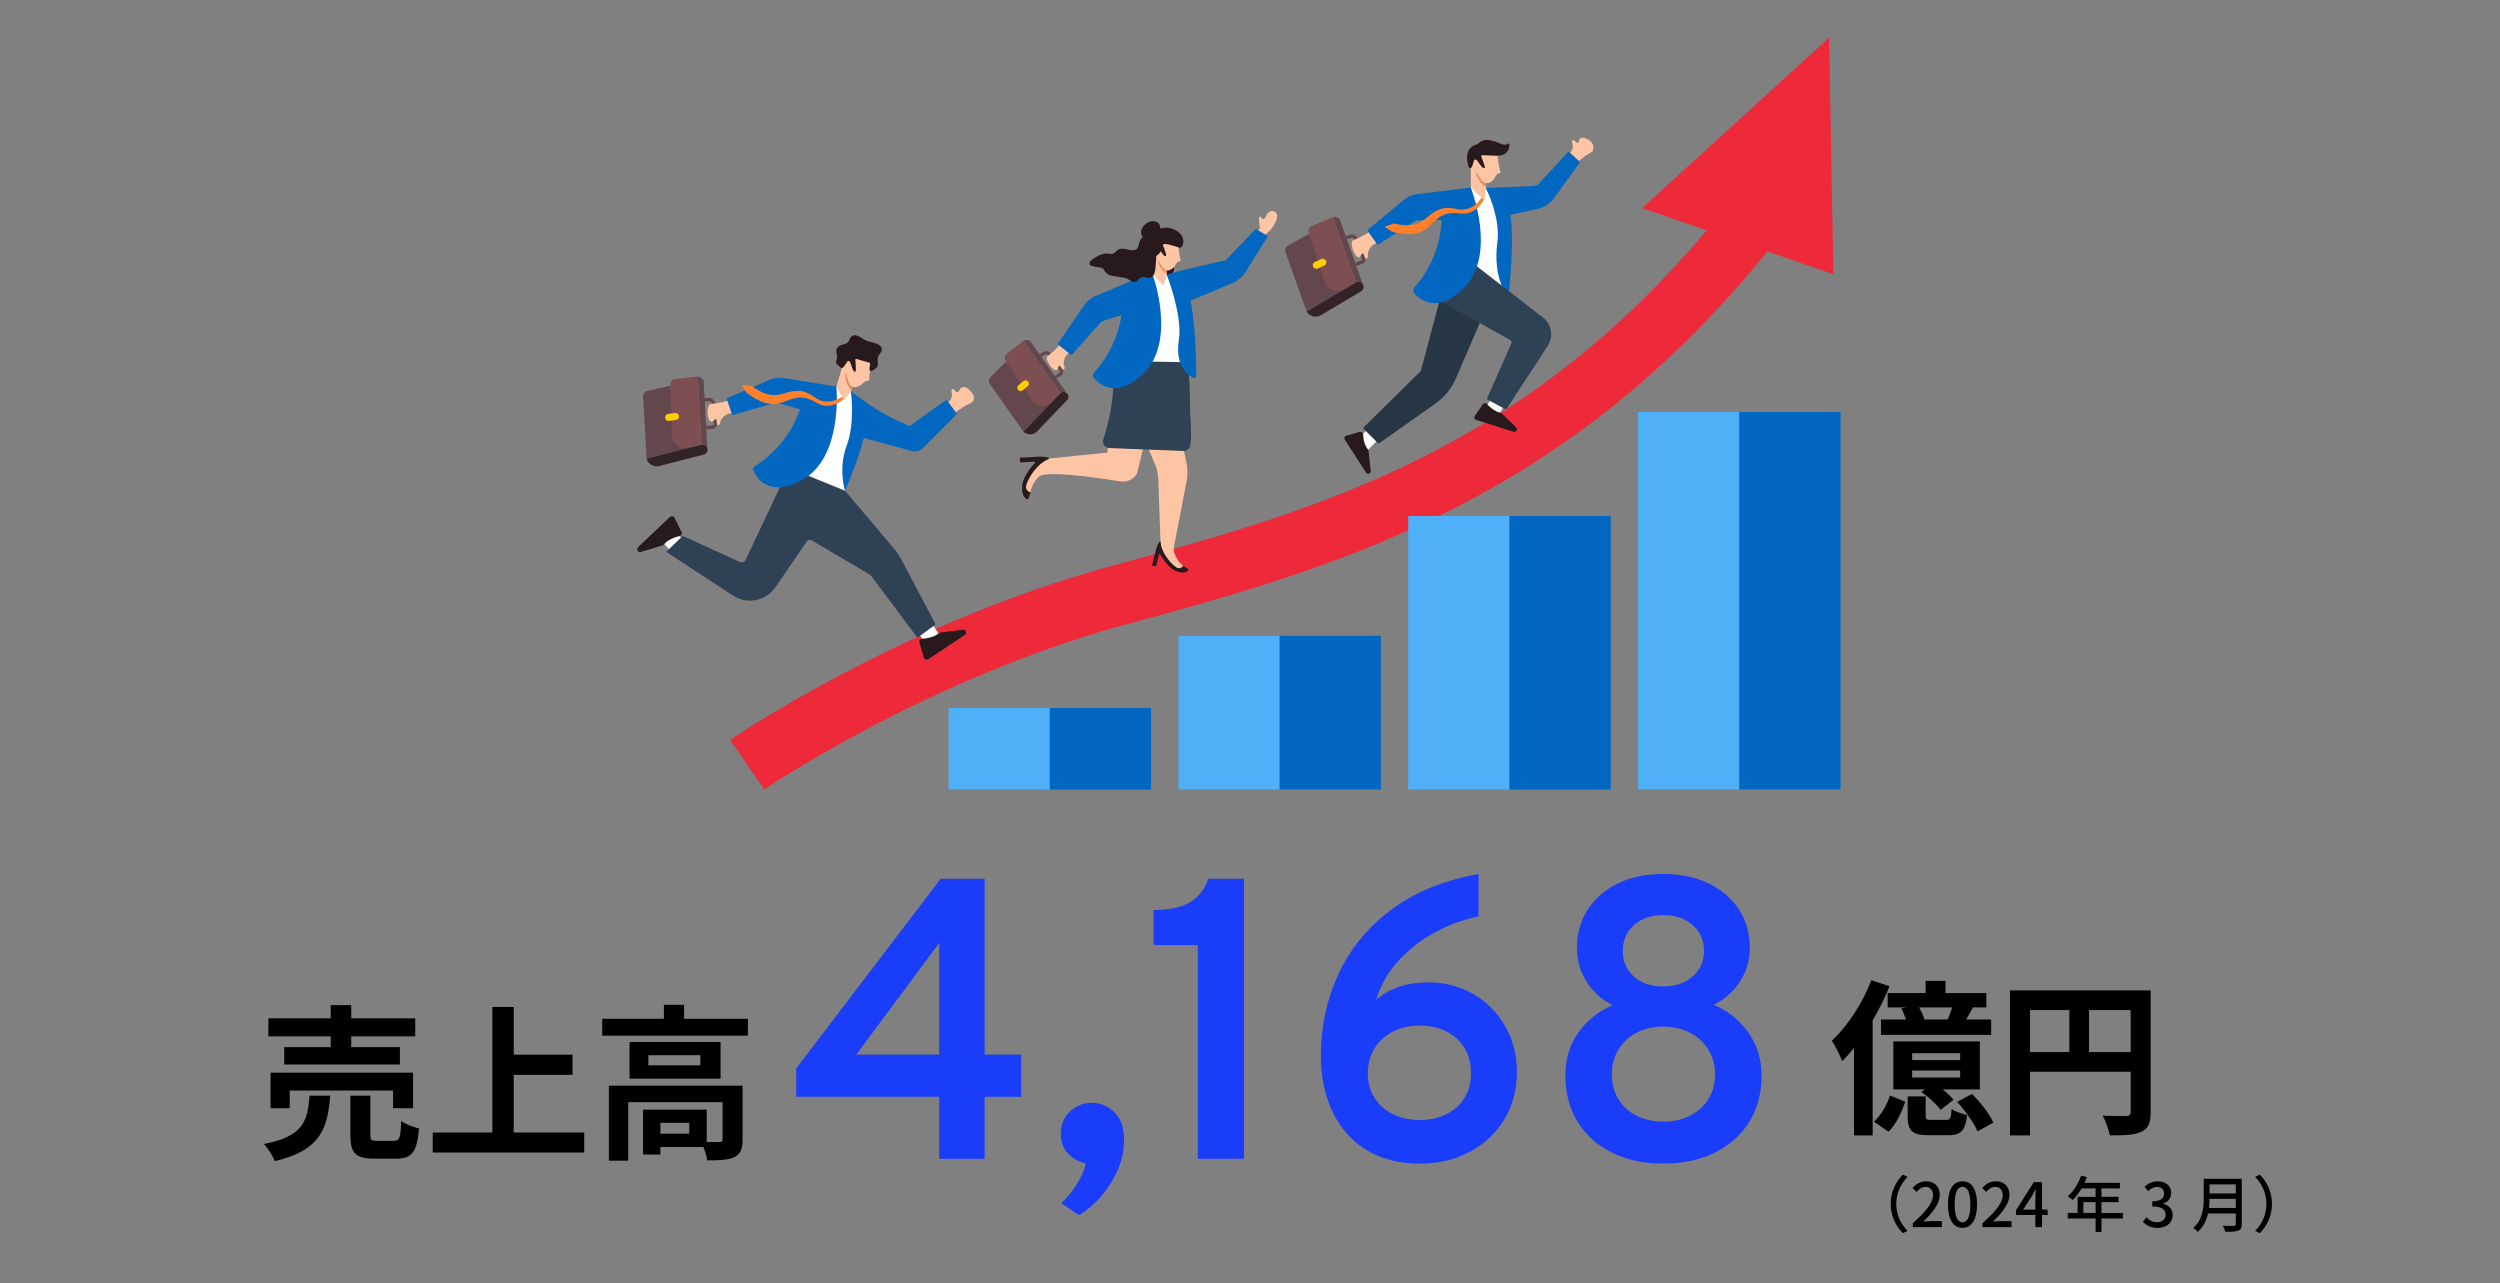 <?xml version="1.0" encoding="UTF-8"?>
<svg id="_レイヤー_2" data-name="レイヤー 2" xmlns="http://www.w3.org/2000/svg" viewBox="0 0 450 231">
  <rect x="0" y="0" width="450" height="231" fill="#808080" stroke="none"/>
  <defs>
    <style>
      .cls-1 {
        fill: none;
      }

      .cls-2 {
        fill: #322327;
      }

      .cls-3 {
        fill: #64464d;
      }

      .cls-4 {
        fill: #0267c1;
      }

      .cls-5 {
        fill: #0267c1;
      }

      .cls-6 {
        fill: #ee293a;
      }

      .cls-7 {
        fill: #ff7f2b;
      }

      .cls-8 {
        fill: #27191c;
      }

      .cls-9 {
        fill: #27191c;
      }

      .cls-10 {
        fill: #273644;
      }

      .cls-11 {
        fill: #fff;
      }

      .cls-12 {
        fill: #7d4e52;
      }

      .cls-13 {
        fill: #1a3dfa;
      }

      .cls-14 {
        fill: #fece00;
      }

      .cls-15 {
        fill: #fec5a4;
      }

      .cls-16 {
        fill: #fec5a4;
      }

      .cls-17 {
        fill: #4faff7;
      }

      .cls-18 {
        fill: #2f4154;
      }

      .cls-19 {
        fill: #2f4154;
      }

      .cls-20 {
        fill: #dd9169;
      }
    </style>
  </defs>
  <g id="_赤字" data-name="赤字">
    <g>
      <g>
        <g>
          <path class="cls-6" d="M137.56,142.12l-6.13-8.94c.31-.22,7.84-5.35,20.03-11.78,7.15-3.77,14.43-7.2,21.65-10.21,9.05-3.77,18.03-6.88,26.69-9.24,37.19-10.13,75.65-20.61,110.65-64.44l8.47,6.76c-37.2,46.6-79.21,58.04-116.27,68.13-18.63,5.07-35.37,12.9-46.13,18.58-11.65,6.14-18.89,11.08-18.96,11.13Z"/>
          <polygon class="cls-6" points="329.23 6.79 295.59 37.46 330.01 49.37 329.23 6.79"/>
        </g>
        <g>
          <g>
            <polygon class="cls-11" points="244.72 78.71 246.09 81.11 248 79.2 246.12 77.31 244.72 78.71"/>
            <path class="cls-8" d="M246.73,84.77l-.4-3.61c-.01-.09-.05-.18-.1-.25-.22-.26-.79-1.09-.87-2.74-.02-.3-.3-.51-.59-.43l-2.45.69c-.3.08-.43.44-.26.7l3.83,5.94c.27.41.9.18.85-.3Z"/>
          </g>
          <path class="cls-4" d="M270.68,34.98c-.3.41-.52.88-.66,1.36-.35,1.21-.23,2.51.08,3.73.18.7.42,1.4.84,2,.23.33.5.62.81.87l-.23,9.49-12.38-.3,1.67-11.37.03-.21c0-.32-.1-.63-.29-.88l4.17-5.92,1.32.04,1.42.05s.28.11.73.27c.12.04.25.09.4.14.56.2,1.29.46,2.07.72Z"/>
          <polygon class="cls-11" points="264.73 33.75 262.14 50.88 271.5 53.54 271.54 51.52 269.31 36.21 267.47 33.84 264.73 33.75"/>
          <g>
            <path class="cls-15" d="M286.56,27.31s-.06.04-.09.06c-.16.11-.34.19-.5.29-.25.15-.5.32-.73.49-.3.22-.59.45-.87.68-.14.12-.28.24-.42.37-.07.06-.14.13-.21.2-.04.04-.14.17-.19.18,0,0,0,0-.01,0-.1,0-.29-.29-.36-.36-.13-.14-.26-.28-.39-.42-.06-.07-.75-.83-.75-.83.3-.23.6-.47.82-.78.25-.35.31-.92.17-1.33-.04-.11-.08-.22-.08-.34,0-.12.06-.24.17-.28.11-.04.23,0,.32.08.09.08.15.17.23.26.08.08.19.15.3.14.11-.01.19-.09.25-.19.03-.05.05-.09.07-.14.09-.25.18-.46.42-.58,0,0,.01,0,.02,0,.15-.01.31.02.45.06.59.17,1.16.51,1.44,1.04.19.35.27,1.1-.08,1.41Z"/>
            <path class="cls-5" d="M267.47,33.84l8.68-.37c.28,0,.55-.12.75-.32l5.3-5.72c.09-.09.24-.1.34,0l1.72,1.6c.09.09.1.22.03.32l-4.54,6.29c-.8,1.07-1.97,1.8-3.29,2.04l-6.48,1.38-2.52-5.24Z"/>
            <path class="cls-15" d="M286.56,27.31s-.06.05-.09.06c0,0-.01,0-.02,0-.43.23-1.17-.31-1.49-.57-.39-.32-.68-.77-.73-1.27,0-.02,0-.04,0-.06,0-.15.02-.3.1-.43.11-.16.25-.23.41-.24.15-.01.31.02.45.06.59.17,1.16.51,1.44,1.04.19.35.27,1.1-.08,1.41Z"/>
          </g>
          <path class="cls-4" d="M267.47,33.84s2.65,5.31,2.06,9.71c-.91,6.73,1.97,9.99,1.97,9.99,0,0,1.44-12.08.05-16.02-.74-2.1-4.08-3.68-4.08-3.68Z"/>
          <path class="cls-10" d="M245.49,77.23l2.5,2.49c.08.08.22.1.31.03l10.07-7.1c1.62-1.13,2.89-2.69,3.67-4.5l3.04-7.05.87-2.02,2.92-6.77-8.37-3.34-4.71,17.63c-.04.13-.11.25-.21.35l-10.09,9.94c-.1.1-.1.25,0,.35Z"/>
          <g>
            <rect class="cls-11" x="267.65" y="72.41" width="2.66" height="1.98" transform="translate(465.23 271.45) rotate(-150)"/>
            <path class="cls-8" d="M272.91,76.93l-2.61-2.53c-.07-.06-.15-.11-.24-.12-.34-.06-1.3-.34-2.42-1.56-.2-.22-.56-.2-.73.05l-1.45,2.1c-.18.26-.06.61.24.71l6.74,2.13c.47.15.81-.43.46-.77Z"/>
          </g>
          <path class="cls-18" d="M267.8,71.96l3.1,1.67c.11.06.25.03.32-.08l7.37-11.3c1.12-1.73.68-4.03-1.01-5.21l-12.3-9.54c-2.25-1.58-5.57.32-6.34,2.96-.21.7-.23,1.48,0,2.27l.02.06c.27.97.92,1.8,1.8,2.28l11.06,6.11c.24.13.33.42.22.67l-4.35,9.8c-.05.12,0,.25.11.32Z"/>
          <g>
            <g>
              <path class="cls-3" d="M235.2,56.08l6.99-4.16-6.41-9.41-.14-.44-3.78,2.14c-.43.24-.62.76-.46,1.23l3.8,10.64Z"/>
              <path class="cls-3" d="M243.86,47.34l1.21-.45c.09-.07.12-.19.08-.29l-1.31-3.41c-.06-.16-.18-.28-.34-.35h0c-.12-.05-.25-.05-.37,0l-1.14.34-.23-.52.99-.33c.64-.31,1.4,0,1.66.65l1.31,3.41c.17.43-.04.92-.46,1.1l-1.16.37-.23-.51Z"/>
              <path class="cls-2" d="M235.2,56.08c.26.44.68.74,1.15.86.46.12.97.06,1.42-.21l7.21-4.29c.44-.26.59-.84.33-1.28-.13-.22-.34-.37-.57-.43-.21-.05-.44-.03-.65.07-.02,0-.04.02-.06.03l-8.82,5.25Z"/>
              <path class="cls-3" d="M244.08,50.8c.21-.1.44-.12.65-.07.23.06.44.21.57.43l-4.16-11.73s-.57-.47-1.22-.35l4.15,11.72Z"/>
              <path class="cls-12" d="M238.45,50.72c.48,1.47,2.2,2.12,3.53,1.33l2.04-1.21s.04-.02.06-.03l-4.15-11.72-3.83,1.6c-.45.19-.69.7-.53,1.16l.08.23.14.44,2.67,8.21Z"/>
              <path class="cls-14" d="M237.2,48.33l1.16-.52c.32-.15.47-.53.32-.85h0c-.15-.32-.53-.47-.85-.32l-1.16.52c-.32.15-.47.53-.32.85h0c.15.32.53.47.85.32Z"/>
            </g>
            <path class="cls-15" d="M246,46.53c-.1.02-.19-.03-.27-.09,0-.02-.01-.04-.02-.06l-.27-.69s0-.02-.01-.03c-.01-.02-.03-.03-.05-.03-.26-.02-.35.21-.46.41-.03.06-.06.11-.1.15-.12.14-.31.16-.47.07-.32-.18-.51-.53-.66-.85-.15-.33-.26-.67-.33-1.02-.08-.4-.15-1.01.32-1.2.04-.02.08-.03.12-.05.19-.08.37-.15.56-.23.07-.03.13-.06.2-.09.36-.17.71-.35,1.06-.54.17-.1.34-.2.51-.3.09-.05.18-.11.26-.16.05-.03.18-.15.24-.15,0,0,0,0,.01,0,.1.03.25.36.3.45.11.17.21.35.32.52.05.09.62,1.02.62,1.03-.36.18-.73.37-1.03.65-.34.32-.71,1.14-.65,1.6.02.12.04.25,0,.37-.03.12-.11.24-.24.26Z"/>
          </g>
          <path class="cls-4" d="M265.79,40.94l-1.06-7.19s-.25.03-.39.05l-9.24,1.15c-.9.11-1.74.47-2.44,1.05l-6.39,5.3c-.1.08-.12.23-.04.33l1.6,2.27c.08.11.22.14.33.07l6.7-4.26s5.21-.47,8.84.42c.53.13,1.03.29,1.47.49.23.1.44.21.63.33Z"/>
          <path class="cls-4" d="M264.73,33.75s4.78,11.89-1.13,17.98c-4.69,4.83-7.91,2.32-9.04,1.08-.26-.29-.26-.73,0-1.02,1.34-1.48,5.24-6.44,4.95-13.88l5.22-4.16Z"/>
          <g>
            <path class="cls-7" d="M266.77,35.41s-1.52,2.89-4.49,2.23c-2.97-.66-3.97.35-5.84,1.84-1.58,1.26-3.45,1.28-5.54.73l-1.69.61,1.39.92c2.61.64,4.89.68,6.61-.97,1.73-1.65,2.63-2.74,5.65-2.35,3.02.39,4.28-2.62,4.28-2.62l-.37-.38Z"/>
            <g>
              <path class="cls-15" d="M264.74,29.48v4.27s2.2,2.07,2.2,2.07c.07.09.22.09.29,0l.25-1.97v-.19s0-.22,0-.22l.04-1.78v-.18s-2.78-1.99-2.78-1.99Z"/>
              <path class="cls-20" d="M265.56,30.61s.22,2.06,1.92,3.04v-.22s.05-1.78.05-1.78l-1.96-1.04Z"/>
              <path class="cls-15" d="M269.55,27.9c.08.85.28,2.21.53,3.03.01.05.03.1,0,.14-.03.07-.12.07-.19.09-.33.06-.57.35-.74.64-.17.29-.32.61-.6.8-.28.19-.6.39-.95.38-.38-.02-.76-.3-.95-.61-.57-.79-1.26-1.94-1.99-3.21l.51-2.01,4.39.75Z"/>
              <path class="cls-8" d="M264.48,26.89c.16-.24.36-.45.6-.6.27-.17.57-.26.87-.35,0,0,.03,0,.06-.02.99-1,1.91-.75,2.75-.54,1.24.32,1.77.82,2.39.63.25-.08.47-.28.52-.13.04.14.12.99-.58,1.64-.12.11-.26.19-.4.28-.14.08-.32.11-.48.14-1.07.22-2.14-.02-3.21,0-.12,0-.31-.04-.36.11-.04.11.03.24.07.34.18.44.32.9.48,1.35.04.12.17.55-.07.53-.03,0-.07-.02-.1-.03-.31-.16-.52-.47-.7-.75-.09-.14-.18-.29-.29-.42-.1-.12-.23-.3-.38-.35-.27-.09-.35.2-.4.4-.08.3-.16.57-.28.85-.04.1-.1.2-.2.26-.26.16-.42-.16-.48-.36-.05-.21-.1-.41-.13-.62-.14-.8-.17-1.63.31-2.34Z"/>
            </g>
          </g>
        </g>
        <g>
          <path class="cls-15" d="M171.52,74.59s0,0,.01,0c.06,0,.17-.14.21-.17.08-.06.16-.13.24-.19.15-.12.31-.23.47-.35.32-.23.64-.44.97-.64.26-.16.53-.32.81-.45.28-.13.58-.23.81-.45.28-.26.31-.64.23-1-.09-.41-.36-.66-.61-.97-.12-.15-.24-.29-.4-.4-.3-.21-.74-.41-1.1-.26-.27.11-.38.33-.49.58-.07.15-.19.31-.35.32-.12,0-.23-.08-.31-.17s-.14-.2-.22-.29c-.09-.09-.21-.15-.33-.11-.12.04-.19.16-.2.28s.02.24.05.36c.11.44,0,1.02-.29,1.37-.26.3-.6.53-.93.75,0,0,.66.85.72.93.12.16.25.31.37.47.06.08.24.39.34.41Z"/>
          <g>
            <g>
              <path class="cls-3" d="M116.4,82.56l7.77-2-3.46-10.7v-.46s-4.19.98-4.19.98c-.47.11-.8.55-.77,1.03l.65,11.14Z"/>
              <path class="cls-3" d="M127.03,76.68l1.27-.09c.1-.04.16-.14.15-.25l-.29-3.6c-.01-.17-.09-.32-.23-.42,0,0,0,0,0,0-.1-.08-.22-.11-.34-.11h-1.17s-.08-.55-.08-.55l1.03-.04c.69-.12,1.33.38,1.39,1.08l.29,3.6c.04.45-.29.86-.74.91l-1.2.03-.08-.55Z"/>
              <path class="cls-2" d="M116.4,82.56c.13.49.44.89.85,1.13s.9.33,1.4.2l8.02-2.06c.49-.13.79-.63.66-1.12-.06-.25-.22-.44-.42-.57-.19-.11-.41-.15-.63-.11-.02,0-.04,0-.07.01l-9.81,2.52Z"/>
              <path class="cls-3" d="M126.28,80.02c.22-.04.45,0,.63.11.2.12.36.32.42.57l-.68-12.27s-.41-.6-1.06-.67l.68,12.26Z"/>
              <path class="cls-12" d="M120.96,78.38c.05,1.53,1.5,2.62,2.98,2.24l2.27-.58s.04-.01.07-.01l-.68-12.26-4.08.45c-.48.05-.84.47-.83.95v.24s.02.46.02.46l.25,8.52Z"/>
              <path class="cls-14" d="M120.44,75.77l1.24-.17c.35-.05.59-.37.54-.72h0c-.05-.35-.37-.59-.72-.54l-1.24.17c-.35.05-.59.37-.54.72h0c.05.35.37.59.72.54Z"/>
            </g>
            <path class="cls-15" d="M129.28,76.51c-.1,0-.17-.08-.23-.16,0-.02,0-.04,0-.06l-.06-.73s0-.02,0-.04c0-.02-.02-.04-.04-.04-.24-.09-.39.1-.54.26-.04.04-.09.08-.14.12-.15.1-.33.06-.46-.07-.26-.26-.34-.64-.39-.99-.05-.35-.06-.71-.03-1.06.04-.4.14-1,.63-1.05.04,0,.08,0,.12-.01.2-.02.4-.04.59-.06.07,0,.14-.02.22-.03.39-.06.77-.13,1.15-.22.19-.04.38-.09.57-.14.1-.03.2-.05.29-.08.06-.02.21-.09.27-.08,0,0,0,0,.01,0,.09.05.13.41.16.51.05.19.11.39.16.58.03.1.3,1.14.31,1.15-.4.07-.8.15-1.16.33-.41.21-.99.88-1.06,1.33-.02.12-.03.25-.09.36-.06.11-.17.2-.3.18Z"/>
          </g>
          <path class="cls-4" d="M149.58,76.71l.97-7.12s-.2-.02-.33-.05l-9.11-1.49c-.88-.14-1.78-.03-2.6.32l-7.53,3.25c-.12.05-.17.18-.13.3l.89,2.6c.04.12.17.19.3.15l7.53-2.17s5.06,1,8.25,2.86c.47.27.89.56,1.26.87.19.16.36.32.51.48Z"/>
          <path class="cls-4" d="M172.12,74.35c.07.1.06.24-.03.32l-5.98,5.98c-.48.48-1.18.7-1.85.57-.56-.11-1.12-.31-1.69-.47l-6.92-1.87c-.29-.08-.59.09-.67.38l-3.17,9.91-11.64-3.72,4.74-10.31.09-.19c.09-.3.08-.62-.03-.91l5.58-4.45,1.26.42,1.35.44s.22.18.61.46c.1.08.22.16.34.25,1.15.84,3.11,2.24,4.68,3.13,1.79,1.02,4.91,2.42,4.91,2.42l6.48-4.63c.11-.08.26-.05.34.05l1.63,2.21Z"/>
          <polygon class="cls-11" points="150.55 69.6 143.36 85.12 151.1 89.14 152.09 88.33 154.23 73.2 153.16 70.45 150.55 69.6"/>
          <g>
            <g>
              <rect class="cls-11" x="165.82" y="113.18" width="2.97" height="2.21" transform="translate(-35.29 111.56) rotate(-33.57)"/>
              <path class="cls-8" d="M173.31,113.36l-4.03.49c-.1.01-.2.05-.27.12-.29.25-1.21.89-3.05,1.01-.33.02-.56.34-.47.66l.81,2.73c.1.33.49.48.78.29l6.58-4.36c.46-.3.19-1.01-.35-.95Z"/>
            </g>
            <g>
              <rect class="cls-11" x="119.64" y="96.3" width="2.97" height="2.21" transform="translate(-33.78 110.24) rotate(-43.54)"/>
              <path class="cls-8" d="M115.37,99.35l3.88-1.18c.1-.03.18-.09.25-.17.24-.3,1.03-1.09,2.83-1.52.32-.08.5-.43.35-.73l-1.27-2.55c-.15-.31-.57-.38-.82-.15l-5.73,5.43c-.4.38-.02,1.03.51.87Z"/>
            </g>
            <path class="cls-19" d="M119.91,99.34l2.98-2.88,10.26,4.69c.4.18.88.01,1.07-.39l7.8-16.52,10.07,4.08,8.84,10.43c.47.56.89,1.17,1.23,1.82l6.15,11.61c.06.12.03.27-.08.35l-2.87,2.11c-.12.09-.29.06-.38-.06l-8.03-10.75c-.15-.2-.33-.37-.55-.5l-10.29-6.07c-.3-.18-.69-.09-.89.2l-5.63,8.22c-1.72,2.51-5.13,3.18-7.68,1.51l-12.01-7.87Z"/>
          </g>
          <path class="cls-4" d="M150.55,69.6s1.24,12.6-6.04,16.72c-5.79,3.27-8.14,0-8.86-1.48-.17-.35-.05-.76.28-.96,1.68-1.03,6.75-4.65,8.54-11.78l6.08-2.5Z"/>
          <path class="cls-4" d="M153.16,70.45s.79,5.67-.76,9.77c-1.55,4.1-.31,8.1-.31,8.1,0,0,4.12-9.14,3.9-13.26-.12-2.2-2.83-4.62-2.83-4.62Z"/>
          <g>
            <path class="cls-7" d="M151.72,71.29s-2.54,2.05-5,.27-3.78-1.25-6.08-.62c-1.95.53-3.68-.19-5.37-1.52l-1.79-.11.91,1.39c2.14,1.62,4.22,2.55,6.45,1.72,2.24-.83,3.5-1.48,6.12.08,2.62,1.56,4.96-.71,4.96-.71l-.19-.5Z"/>
            <g>
              <path class="cls-15" d="M151.76,65.51l-1.21,4.09,1.21,2.22c.04.11.18.15.28.07l1.12-1.43.06-.18.07-.21.54-1.7.05-.17-2.12-2.69Z"/>
              <path class="cls-20" d="M152.23,66.81s-.37,2.04.99,3.46l.07-.21.54-1.7-1.59-1.55Z"/>
              <path class="cls-15" d="M156.81,65.33c-.16.84-.35,2.2-.34,3.05,0,.05,0,.1-.03.14-.05.05-.13.04-.21.03-.33-.04-.64.17-.89.4-.25.23-.48.5-.8.6-.32.1-.68.21-1.01.1-.36-.12-.65-.5-.75-.85-.33-.92-.67-2.22-1.01-3.64l1.05-1.79,4,1.95Z"/>
            </g>
            <path class="cls-9" d="M150.96,62.32c.3-.2.65-.27.99-.37.26-.07.53-.17.71-.38.23-.26.28-.64.5-.91.33-.4.89-.38,1.32-.17.55.27,1.03.67,1.61.89.1.04.2.07.31.1.18.03.36.07.53.13.32.07.64.14.94.28.49.22,1.02.64.82,1.23-.04.13-.11.24-.18.36-.22.35-.51.67-.53,1.09-.02.35.07.76.02,1.12-.03.22-.11.42-.3.58-.06.05-.12.08-.19.11-.05.05-.1.1-.16.14-.16.12-.36.25-.56.23-.17-.02-.27-.15-.29-.32-.03-.33.13-.63.14-.96,0-.19-.22-.21-.36-.25-.42-.12-.63-.17-1.05-.3-.23-.07-.46-.13-.69-.2-.13-.04-.47-.21-.56-.03-.05.1-.02.22,0,.32.05.47.06.96.08,1.43,0,.12.01.57-.22.49-.03-.01-.06-.04-.08-.06-.25-.24-.37-.59-.46-.92-.05-.16-.09-.33-.16-.48-.06-.14-.14-.35-.27-.45-.21-.15-.35.04-.45.21-.01.02-.03.04-.04.06-.11.18-.22.34-.35.51-.12.16-.22.37-.42.42-.26.07-.46-.22-.62-.36-.15-.14-.47-.34-.49-.57-.03-.29.11-.56.17-.84.11-.57-.33-1.1-.08-1.67.09-.19.23-.34.39-.45Z"/>
          </g>
        </g>
        <g>
          <path class="cls-8" d="M211.09,47.5s-.01.02-.02.04c0,.02-.02.03-.03.05,0,.02-.02.03-.03.05,0,.01-.02.03-.02.04,0,0,0,.01-.01.02,0,.01-.01.02-.02.03-.01.02-.02.04-.03.05-.01.02-.03.04-.04.06,0,0,0,0,0,0-.01.02-.02.03-.04.05s-.02.03-.04.05c-.01.02-.02.03-.04.04-.03.04-.06.07-.1.11-.02.02-.03.03-.05.05h0s-.03.03-.04.04c-.12.11-.26.21-.4.3-.04.03-.09.05-.13.07-.05.02-.09.05-.14.07-.02.01-.05.02-.08.03h0s.08,1.01.08,1.01l.02.22c.22,0,.46,0,.7,0,.06-.07.12-.14.17-.22.42-.56.68-1.25.46-1.78-.06-.15-.12-.28-.17-.39Z"/>
          <path class="cls-15" d="M226.78,41.01c-.12-.55-.16-1.4-.13-1.84,0-.11.1-.2.21-.2.18,0,.19.27.32.39.13.12.35.07.47-.06.12-.13.18-.3.25-.46.21-.47.63-.87,1.19-.84.18,0,.36.07.5.19.39.32.33.83.2,1.26-.29.97-.99,1.94-1.78,2.57l-.61.69-1.32-1,.63-.47c.07-.05.1-.14.08-.22Z"/>
          <path class="cls-4" d="M228.12,42.68l-3.9,6.22c-.66,1.06-1.67,1.85-2.85,2.25l-8.78,3.68-2.56-5.37c1.33-.62,10.61-2.6,10.61-2.6l5.3-5.55c.06-.06.16-.08.24-.03l.25.15,1.26.75.38.23c.09.06.12.18.06.27Z"/>
          <g>
            <g>
              <path class="cls-3" d="M184.22,77.7l5.22-5.45-8.07-6.83-.24-.36-2.85,2.85c-.32.32-.37.83-.1,1.21l6.04,8.58Z"/>
              <path class="cls-3" d="M189.79,67.73l.97-.7c.06-.08.06-.2,0-.28l-2.02-2.73c-.09-.13-.23-.21-.39-.23,0,0,0,0,0,0-.12-.01-.23.02-.33.08l-.93.59-.34-.41.8-.54c.49-.44,1.25-.35,1.65.17l2.02,2.73c.26.34.19.83-.14,1.1l-.94.62-.33-.4Z"/>
              <path class="cls-2" d="M184.22,77.7c.35.33.79.49,1.24.48.44,0,.88-.19,1.22-.53l5.39-5.63c.33-.35.32-.9-.03-1.23-.17-.17-.4-.25-.62-.24-.2,0-.4.08-.56.22-.02.01-.03.03-.05.04l-6.59,6.88Z"/>
              <path class="cls-3" d="M190.85,70.77c.16-.14.36-.22.56-.22.22,0,.45.08.62.24l-6.63-9.46s-.63-.28-1.18-.01l6.62,9.46Z"/>
              <path class="cls-12" d="M185.79,72.1c.79,1.2,2.5,1.35,3.49.31l1.52-1.59s.03-.03.05-.04l-6.62-9.46-3.03,2.38c-.36.28-.44.79-.19,1.17l.12.19.24.36,4.43,6.68Z"/>
              <path class="cls-14" d="M184.08,70.27l.91-.75c.25-.21.29-.59.08-.84h0c-.21-.25-.59-.29-.84-.08l-.91.75c-.25.21-.29.59-.08.84h0c.21.25.59.29.84.08Z"/>
            </g>
            <path class="cls-15" d="M191.51,66.48c-.08.04-.18.02-.26-.02,0-.02-.02-.03-.03-.04l-.41-.55s-.01-.02-.02-.03c-.01-.01-.03-.02-.05-.02-.23.05-.26.28-.31.48-.01.06-.03.11-.05.16-.07.16-.24.21-.4.18-.33-.08-.58-.34-.8-.6-.21-.25-.4-.53-.54-.83-.17-.33-.38-.87-.02-1.16.03-.02.06-.05.09-.07.15-.11.3-.23.44-.35.05-.04.11-.09.16-.13.28-.24.55-.49.81-.75.13-.13.26-.26.39-.4.07-.07.13-.14.19-.21.04-.04.12-.18.17-.19,0,0,0,0,.01,0,.1,0,.31.26.38.33.14.13.28.26.42.39.07.06.81.76.81.76-.28.26-.56.52-.76.84-.23.37-.35,1.19-.18,1.59.05.11.09.21.1.33,0,.12-.04.24-.15.29Z"/>
          </g>
          <path class="cls-4" d="M207.14,49.09l1.88,7.02c-.22-.06-.45-.11-.69-.14-.48-.07-.99-.09-1.53-.07-3.71.13-8.55,1.99-8.55,1.99l-.03.03-.35.4-3.87,4.34-.59.67-.39.44c-.09.1-.23.11-.34.03l-.19-.15-.58-.47-1.38-1.11c-.1-.08-.12-.22-.05-.33l.99-1.44.59-.86,3.09-4.5c.51-.74,1.21-1.31,2.04-1.66l9.96-4.19Z"/>
          <polygon class="cls-11" points="207.46 49.36 204.46 66.3 213.02 68.15 213.77 67.11 211.83 51.88 210.03 49.49 207.46 49.36"/>
          <g>
            <g>
              <path class="cls-16" d="M213.64,86.35c-.17.86-.33,1.72-.5,2.57-.1.52-.2,1.04-.3,1.56,0,0,0,.02,0,.02-.23,1.18-.46,2.36-.69,3.54,0,.04-.02.08-.02.13,0,0,0,0,0,0-.27,1.41-.55,2.82-.82,4.23-.18.91.18,1.48.6,2.25.47.84,1.09,1.2,1.09,1.2,0,0-.27.83-1.42.39-.29-.11-.62-.4-.94-.77l-1.76-2.72c-.03-.06-.05-.09-.05-.09h.05s.01-1.13.01-1.13l-.1-2.91-.02-.45-.11-3.1-.02-.43-.13-3.85c0-.96-.14-1.92-.45-2.83l-2.05-4.85,6.61-.33.78,3.79c.34,1.23.43,2.51.24,3.77Z"/>
              <path class="cls-8" d="M207.39,101.64s0,.09.02.12c.02.04.06.06.1.07l.42.1c.09.02.17-.03.19-.12l.51-1.99c.01-.05.06-.09.11-.09.05,0,.09.02.12.06,0,0,0,0,0,0,0,.02.02.04.03.05.2.4.56.94.94,1.41,0,.01.02.02.02.03.54.65,1.09,1.13,1.56,1.37.81.4,1.34.43,1.64.39.36-.05.77-.2.83-.41.03-.1-.03-.2-.17-.31-.13-.1-.53-.35-.73-.48h0c-.11.18-.29.33-.5.4-.2.07-.42.06-.6-.03-.18-.09-.49-.32-.84-.66-.34-.32-.71-.74-1.05-1.23-.04-.06-.08-.12-.12-.18-.58-.87-.91-1.74-.97-2.57,0-.03-.01-.05-.02-.06,0,0-.02-.02-.03-.02-.01,0-.02-.01-.03-.02h0s-.09,0-.12.04c-.18.25-.42.69-.61,1.4l-.69,2.69Z"/>
            </g>
            <g>
              <path class="cls-16" d="M206.06,79.49l-.62,2.55-.11.46-.58,2.38c-.06.24-.16.46-.3.66-.06.09-.13.17-.2.25-.62.67-1.65,1.02-2.55.87-.48-.08-1.01-.16-1.59-.25-.23-.04-.47-.07-.71-.11-.4-.06-.83-.12-1.26-.18-4.53-.64-10.22-1.23-11.16-.31-1.27,1.24-1.51,2.78-1.51,2.78h-.95s-.08-1.88-.08-1.88l1.21-1.7.1-.14,1.44-2.03,1.62-.3,7.89-.81,2.65-.27.2-3.05,6.51,1.09Z"/>
              <path class="cls-9" d="M183.76,82.36c-.05,0-.1.02-.13.06-.03.04-.05.09-.05.14l.03.5c0,.1.1.18.2.17l2.37-.13c.06,0,.12.03.14.09.02.05.01.11-.03.15,0,0,0,0,0,0-.02.02-.03.03-.05.05-.37.35-.84.94-1.23,1.53,0,.01-.02.02-.02.04-.53.82-.87,1.59-.96,2.2-.16,1.03,0,1.62.14,1.94.18.38.49.78.74.77.12,0,.21-.1.29-.29.07-.18.21-.71.27-.97h0c-.24-.06-.47-.21-.62-.42-.15-.2-.21-.44-.17-.67.04-.23.18-.65.43-1.15.24-.48.57-1.04.99-1.58.05-.07.1-.13.15-.19.76-.94,1.6-1.6,2.49-1.96.03-.01.05-.03.06-.05,0-.01.01-.02.02-.04,0-.01,0-.03,0-.04h0s-.03-.1-.09-.12c-.33-.11-.91-.23-1.76-.19l-3.21.17Z"/>
            </g>
            <path class="cls-18" d="M213.75,65.19c.16,1.26.27,2.48.35,3.68,0,.02,0,.05,0,.07.07,1.19.1,2.34.1,3.46,0,.05,0,.11,0,.16-.02,2.67.38,5.14.07,7.4,0,.69-.58,1.23-1.26,1.21l-13.31-.52c-.71-.03-1.25-.66-1.15-1.37.32-1.03.59-1.98.82-2.88.35-1.42.59-2.68.75-3.84.01-.11.03-.22.04-.33.16-1.28.23-2.43.25-3.53.03-1.28,0-2.49-.02-3.72l13.38.22Z"/>
          </g>
          <path class="cls-4" d="M207.46,49.36s4.39,11.88-1.57,17.8c-4.74,4.71-7.89,2.16-8.98.91-.26-.29-.25-.73.02-1.01,1.36-1.44,5.31-6.29,5.16-13.68l5.38-4.03Z"/>
          <path class="cls-4" d="M210.03,49.49s2.83,7.2,2.18,11.56c-.7,4.67,1.25,6.15,2.43,6.88.29.18.65.13.66-.22.09-2.52-.22-11.31-1.27-14.5-.7-2.1-4-3.73-4-3.73Z"/>
          <path class="cls-15" d="M207.53,45.36l-.07,4,1.76,1.85c.07.09.2.09.27,0l.54-1.72v-.18s.01-.21.01-.21l.06-1.67v-.17s-2.58-1.91-2.58-1.91Z"/>
          <path class="cls-20" d="M208.29,46.43s.18,1.94,1.75,2.88v-.21s.07-1.67.07-1.67l-1.82-1.01Z"/>
          <path class="cls-15" d="M212.06,43.95c.06.8.23,2.08.45,2.85.01.04.02.09,0,.13-.03.06-.11.07-.18.08-.31.05-.54.32-.71.59s-.31.57-.58.74c-.26.17-.57.36-.89.34-.35-.02-.71-.29-.89-.58-.53-.75-1.16-1.84-1.82-3.04l.51-1.88,4.11.77Z"/>
          <path class="cls-9" d="M212.98,43.27c-.04-.49-.21-.86-.55-1.2-.74-.75-1.9-1.23-2.95-1.06-.07.01-.64.1-.64.16.03-.32-.04-.63-.23-.88-.48-.63-1.54-.64-2.36-.01-.82.63-1.1,1.65-.62,2.28.02.03.05.06.08.1-.13.11-.26.23-.37.39-.4.53-.27,1.57-.9,1.88-.27.13-.58.13-.87.1-.66-.07-1.32-.4-1.99-.22-.56.15-.8.72-1.31.87-.29.09-.6-.03-.89-.05,0,0-.02,0-.03,0-.71-.03-1.4.23-2,.59-.38.23-1.34.75-1.24,1.27.15.76,2.33.38,2.61,1.07.16.39.49.68.83.89.45.28,1.26.23,1.77.38.59.17,1.24.08,1.76.44.37.26.84.56,1.31.44.42-.11.62-.6,1.02-.78.51-.23,1.05.15,1.58.08,1.18-.16,1.01-2.67,1.12-3.51.02-.14.03-.29.03-.43.08-.08.19-.14.27-.21.14-.12.29-.23.39-.39.03-.06.05-.09.07-.15,0-.02.04-.13.04-.13.08.11.16.23.24.34.15.22.29.43.53.56.03.01.06.03.09.03.23.02.11-.39.08-.5-.09-.26-.17-.53-.26-.79-.04-.12-.08-.25-.13-.37-.04-.1-.11-.19-.12-.3-.02-.25.17-.23.35-.23.37,0,.74.09,1.09.19.23.07.47.14.7.21.25.08.51.16.76.24.15.05.34,0,.45-.12.27-.29.33-.81.31-1.19Z"/>
        </g>
        <g>
          <rect class="cls-17" x="170.75" y="127.43" width="18.22" height="14.69"/>
          <rect class="cls-4" x="188.97" y="127.43" width="18.22" height="14.69"/>
        </g>
        <g>
          <rect class="cls-17" x="212.12" y="114.45" width="18.22" height="27.66"/>
          <rect class="cls-4" x="230.34" y="114.45" width="18.22" height="27.66"/>
        </g>
        <g>
          <rect class="cls-17" x="253.48" y="92.87" width="18.22" height="49.25"/>
          <rect class="cls-4" x="271.71" y="92.87" width="18.22" height="49.25"/>
        </g>
        <g>
          <rect class="cls-17" x="294.85" y="74.16" width="18.22" height="67.95"/>
          <rect class="cls-4" x="313.08" y="74.16" width="18.22" height="67.95"/>
        </g>
        <g>
          <path d="M59.44,197.22c-.48,6.03-1.8,9.84-9.99,11.79-.33-.93-1.23-2.34-1.95-3.09,7.11-1.38,7.86-4.08,8.22-8.7h3.72ZM59.53,186.54h-11.22v-3.24h11.22v-2.37h3.69v2.37h11.52v3.24h-11.52v1.95h8.76v3.12h-20.82v-3.12h8.37v-1.95ZM70.75,199.47v-3.18h-18.6v3.18h-3.45v-6.39h25.65v6.39h-3.6ZM70.93,205.35c.99,0,1.17-.51,1.29-3.57.72.57,2.25,1.11,3.21,1.35-.39,4.32-1.32,5.43-4.14,5.43h-3.87c-3.48,0-4.35-1.02-4.35-4.23v-7.11h3.6v7.05c0,.96.18,1.08,1.26,1.08h3Z"/>
          <path d="M105.16,203.85v3.6h-27.27v-3.6h10.74v-22.59h3.84v8.58h10.59v3.63h-10.59v10.38h12.69Z"/>
          <path d="M134.62,183.39v3.03h-26.22v-3.03h11.1v-2.52h3.63v2.52h11.49ZM133.66,205.14c0,1.65-.33,2.61-1.5,3.15-1.11.54-2.7.57-4.86.57-.09-.69-.36-1.62-.69-2.4h-7.74v1.35h-3.12v-8.07h11.46v5.82c1.02.03,1.95.03,2.28,0,.45-.03.57-.12.57-.48v-6.69h-16.98v10.53h-3.48v-13.5h24.06v9.72ZM129.7,187.56v6.6h-16.38v-6.6h16.38ZM126.07,189.93h-9.36v1.83h9.36v-1.83ZM124.06,202.11h-5.19v1.95h5.19v-1.95Z"/>
        </g>
        <g>
          <path class="cls-13" d="M169.06,208.59v-11.16h-25.74v-5.11l25.99-34.13h7.92v31.64h6.59v7.6h-6.59v11.16h-8.17ZM154.12,189.83h14.94v-20.09l-14.94,20.09Z"/>
          <path class="cls-13" d="M194.23,218.74l-3.2-2.16c.43-.38.96-.96,1.58-1.73.62-.77,1.2-1.63,1.73-2.57.53-.95.89-1.9,1.08-2.86-1.27-.29-2.33-.89-3.19-1.8s-1.28-2.08-1.28-3.49c0-1.7.56-3.07,1.67-4.09,1.12-1.02,2.41-1.53,3.87-1.53,1.56,0,2.92.56,4.09,1.69,1.16,1.13,1.75,2.78,1.75,4.97,0,1.85-.37,3.64-1.12,5.38-.74,1.74-1.73,3.32-2.97,4.73-1.24,1.42-2.57,2.57-4.01,3.46Z"/>
          <path class="cls-13" d="M215.61,208.59v-38.48h-7.96v-6.3c1.63,0,3.1-.17,4.39-.52,1.3-.35,2.41-.93,3.33-1.75.92-.82,1.63-1.93,2.11-3.35h6.44v50.4h-8.32Z"/>
          <path class="cls-13" d="M255.57,209.45c-2.93,0-5.5-.49-7.72-1.48-2.22-.98-4.08-2.36-5.58-4.12-1.5-1.76-2.63-3.82-3.38-6.17-.76-2.35-1.13-4.91-1.13-7.67,0-5.23,1.05-10.12,3.15-14.65,2.1-4.54,5.25-8.39,9.45-11.56s9.46-5.33,15.77-6.48v7.63c-2.66.55-5.25,1.49-7.76,2.83s-4.7,3.03-6.59,5.09c-1.88,2.06-3.25,4.44-4.09,7.13,1.01-.94,2.3-1.7,3.89-2.29,1.58-.59,3.4-.88,5.44-.88,3.05,0,5.78.71,8.21,2.12,2.42,1.42,4.33,3.34,5.72,5.78s2.09,5.18,2.09,8.23c0,3.22-.76,6.07-2.27,8.55-1.51,2.48-3.58,4.43-6.21,5.83s-5.62,2.11-8.98,2.11ZM255.53,201.6c1.8,0,3.4-.34,4.79-1.03,1.39-.68,2.48-1.66,3.28-2.93.79-1.27,1.19-2.76,1.19-4.46,0-2.59-.86-4.67-2.57-6.23-1.72-1.56-3.94-2.34-6.68-2.34-1.8,0-3.4.36-4.81,1.08-1.4.72-2.51,1.72-3.31,3.01-.8,1.28-1.21,2.78-1.21,4.48s.41,3.19,1.22,4.46c.82,1.27,1.93,2.25,3.33,2.93,1.4.68,2.99,1.03,4.77,1.03Z"/>
          <path class="cls-13" d="M299.38,209.45c-3.55,0-6.65-.67-9.29-2-2.64-1.33-4.69-3.19-6.14-5.56s-2.18-5.11-2.18-8.21.77-5.6,2.32-7.79c1.55-2.2,3.61-3.85,6.17-4.95-1.2-.6-2.29-1.4-3.26-2.41-.97-1.01-1.74-2.18-2.3-3.51s-.85-2.83-.85-4.48c0-2.52.64-4.78,1.91-6.77,1.27-1.99,3.07-3.56,5.38-4.72,2.32-1.15,5.06-1.73,8.23-1.73s5.92.58,8.26,1.73,4.15,2.72,5.42,4.72c1.27,1.99,1.91,4.25,1.91,6.77,0,1.63-.29,3.11-.86,4.45s-1.36,2.5-2.34,3.49c-.98,1-2.08,1.79-3.28,2.39,2.57,1.1,4.64,2.77,6.23,5,1.58,2.23,2.38,4.84,2.38,7.81s-.73,5.83-2.2,8.21c-1.46,2.38-3.52,4.23-6.17,5.56-2.65,1.33-5.77,2-9.34,2ZM299.38,201.89c1.8,0,3.4-.35,4.81-1.06,1.4-.71,2.51-1.7,3.31-2.97.8-1.27,1.21-2.77,1.21-4.5,0-1.63-.4-3.1-1.19-4.39s-1.89-2.32-3.29-3.06c-1.4-.74-3.02-1.12-4.84-1.12s-3.47.37-4.86,1.12c-1.39.74-2.47,1.76-3.24,3.06-.77,1.3-1.15,2.76-1.15,4.39,0,1.73.39,3.23,1.17,4.5.78,1.27,1.87,2.26,3.26,2.97,1.39.71,3,1.06,4.82,1.06ZM299.38,177.56c2.18,0,3.95-.61,5.31-1.82,1.36-1.21,2.03-2.73,2.03-4.55,0-1.92-.68-3.48-2.05-4.68-1.37-1.2-3.13-1.8-5.29-1.8s-3.91.6-5.26,1.8-2.02,2.76-2.02,4.68.65,3.34,1.96,4.55c1.31,1.21,3.08,1.82,5.31,1.82Z"/>
          <path d="M340.11,177.52c-.81,2.04-1.86,4.17-3.03,6.15v20.7h-3.36v-15.75c-.69.87-1.41,1.68-2.13,2.4-.3-.87-1.23-2.79-1.86-3.69,2.79-2.58,5.52-6.72,7.11-10.89l3.27,1.08ZM337.32,201.91c1.26-1.17,2.34-3.03,2.88-4.71l2.76,1.11c-.66,1.86-1.62,4.02-3.03,5.4l-2.61-1.8ZM346.62,178.75v-2.19h3.57v2.19h7.35v2.58h-2.4c-.42.78-.84,1.53-1.23,2.19h4.5v2.76h-19.83v-2.76h4.5c-.21-.66-.51-1.41-.84-2.01l.96-.18h-3.42v-2.58h6.84ZM356.37,196.09h-6.69c.78.63,1.5,1.29,1.95,1.86l-2.31,1.83c-.66-.96-2.19-2.34-3.48-3.21l.63-.48h-5.67v-8.64h15.57v8.64ZM350.31,201.58c.72,0,.87-.24.99-1.98.57.48,1.92.9,2.79,1.11-.33,2.88-1.2,3.63-3.42,3.63h-3.48c-3.12,0-3.81-.87-3.81-3.54v-3.45h3.24v3.42c0,.72.12.81,1.05.81h2.64ZM352.83,189.58h-8.64v1.23h8.64v-1.23ZM352.83,192.7h-8.64v1.26h8.64v-1.26ZM350.58,183.52c.3-.69.6-1.47.81-2.19h-5.94c.39.72.75,1.53.96,2.19h4.17ZM354.96,196.9c1.5,1.5,3.15,3.63,3.84,5.16l-2.85,1.59c-.6-1.47-2.19-3.69-3.66-5.31l2.67-1.44Z"/>
          <path d="M387.12,200.2c0,1.95-.42,2.94-1.68,3.51-1.2.6-3,.66-5.67.66-.18-.99-.78-2.64-1.29-3.57,1.71.12,3.66.09,4.26.09.57-.03.78-.21.78-.72v-7.26h-18.12v11.46h-3.6v-26.1h25.32v21.93ZM365.4,189.37h7.08v-7.56h-7.08v7.56ZM383.52,189.37v-7.56h-7.5v7.56h7.5Z"/>
        </g>
      </g>
      <g>
        <path d="M340.33,216.7c0-2.23.92-3.99,2.18-5.26l.84.4c-1.2,1.25-2.02,2.84-2.02,4.86s.83,3.61,2.02,4.86l-.84.4c-1.25-1.27-2.18-3.03-2.18-5.26Z"/>
        <path d="M344.33,220.15c2.39-2.11,3.62-3.69,3.62-5.02,0-.88-.47-1.49-1.38-1.49-.64,0-1.17.41-1.6.9l-.71-.7c.69-.75,1.41-1.21,2.46-1.21,1.48,0,2.44.97,2.44,2.43,0,1.56-1.24,3.18-2.96,4.82.42-.04.92-.08,1.32-.08h2.02v1.08h-5.23v-.74Z"/>
        <path d="M350.63,216.8c0-2.8,1.02-4.17,2.62-4.17s2.62,1.38,2.62,4.17-1.03,4.22-2.62,4.22-2.62-1.41-2.62-4.22ZM354.66,216.8c0-2.32-.58-3.17-1.41-3.17s-1.41.85-1.41,3.17.58,3.22,1.41,3.22,1.41-.88,1.41-3.22Z"/>
        <path d="M356.87,220.15c2.39-2.11,3.62-3.69,3.62-5.02,0-.88-.47-1.49-1.38-1.49-.64,0-1.17.41-1.6.9l-.71-.7c.69-.75,1.41-1.21,2.46-1.21,1.48,0,2.44.97,2.44,2.43,0,1.56-1.24,3.18-2.96,4.82.42-.04.92-.08,1.32-.08h2.02v1.08h-5.23v-.74Z"/>
        <path d="M368.59,218.7h-1.03v2.18h-1.19v-2.18h-3.5v-.85l3.22-5.07h1.46v4.94h1.03v.98ZM366.37,217.73v-2.12c0-.44.04-1.12.07-1.56h-.04c-.2.41-.42.83-.65,1.24l-1.6,2.44h2.22Z"/>
        <path d="M382.13,219.32h-3.86v2.43h-1.06v-2.43h-5.01v-.99h1.77v-2.9h3.23v-1.52h-2.52c-.47.81-1.02,1.54-1.58,2.09-.2-.18-.64-.51-.89-.66,1.01-.87,1.89-2.27,2.4-3.73l1.03.28c-.13.34-.29.7-.43,1.03h6.37v.99h-3.32v1.52h3.07v.96h-3.07v1.95h3.86v.99ZM377.21,218.33v-1.95h-2.21v1.95h2.21Z"/>
        <path d="M385.73,219.92l.62-.81c.47.48,1.08.89,1.92.89.91,0,1.54-.51,1.54-1.34,0-.9-.57-1.49-2.4-1.49v-.93c1.59,0,2.12-.61,2.12-1.42,0-.71-.47-1.17-1.24-1.18-.63.01-1.16.32-1.62.77l-.66-.79c.64-.57,1.39-.98,2.32-.98,1.45,0,2.48.75,2.48,2.09,0,.94-.54,1.58-1.4,1.9v.06c.94.23,1.67.93,1.67,2.02,0,1.46-1.22,2.32-2.71,2.32-1.28,0-2.1-.51-2.64-1.11Z"/>
        <path d="M403.52,220.37c0,.66-.18.98-.62,1.14-.46.19-1.21.21-2.35.21-.07-.3-.26-.79-.44-1.08.86.04,1.74.03,2,.02.24,0,.33-.09.33-.32v-1.92h-4.99c-.29,1.23-.84,2.45-1.88,3.34-.15-.22-.55-.59-.78-.75,1.72-1.47,1.88-3.63,1.88-5.36v-3.46h6.85v8.16ZM402.44,217.43v-1.63h-4.73c0,.51-.03,1.06-.1,1.63h4.83ZM397.71,213.19v1.63h4.73v-1.63h-4.73Z"/>
        <path d="M408.95,216.7c0,2.23-.92,3.99-2.18,5.26l-.84-.4c1.2-1.25,2.02-2.84,2.02-4.86s-.83-3.61-2.02-4.86l.84-.4c1.25,1.27,2.18,3.03,2.18,5.26Z"/>
      </g>
      <rect class="cls-1" width="450" height="231"/>
    </g>
  </g>
</svg>